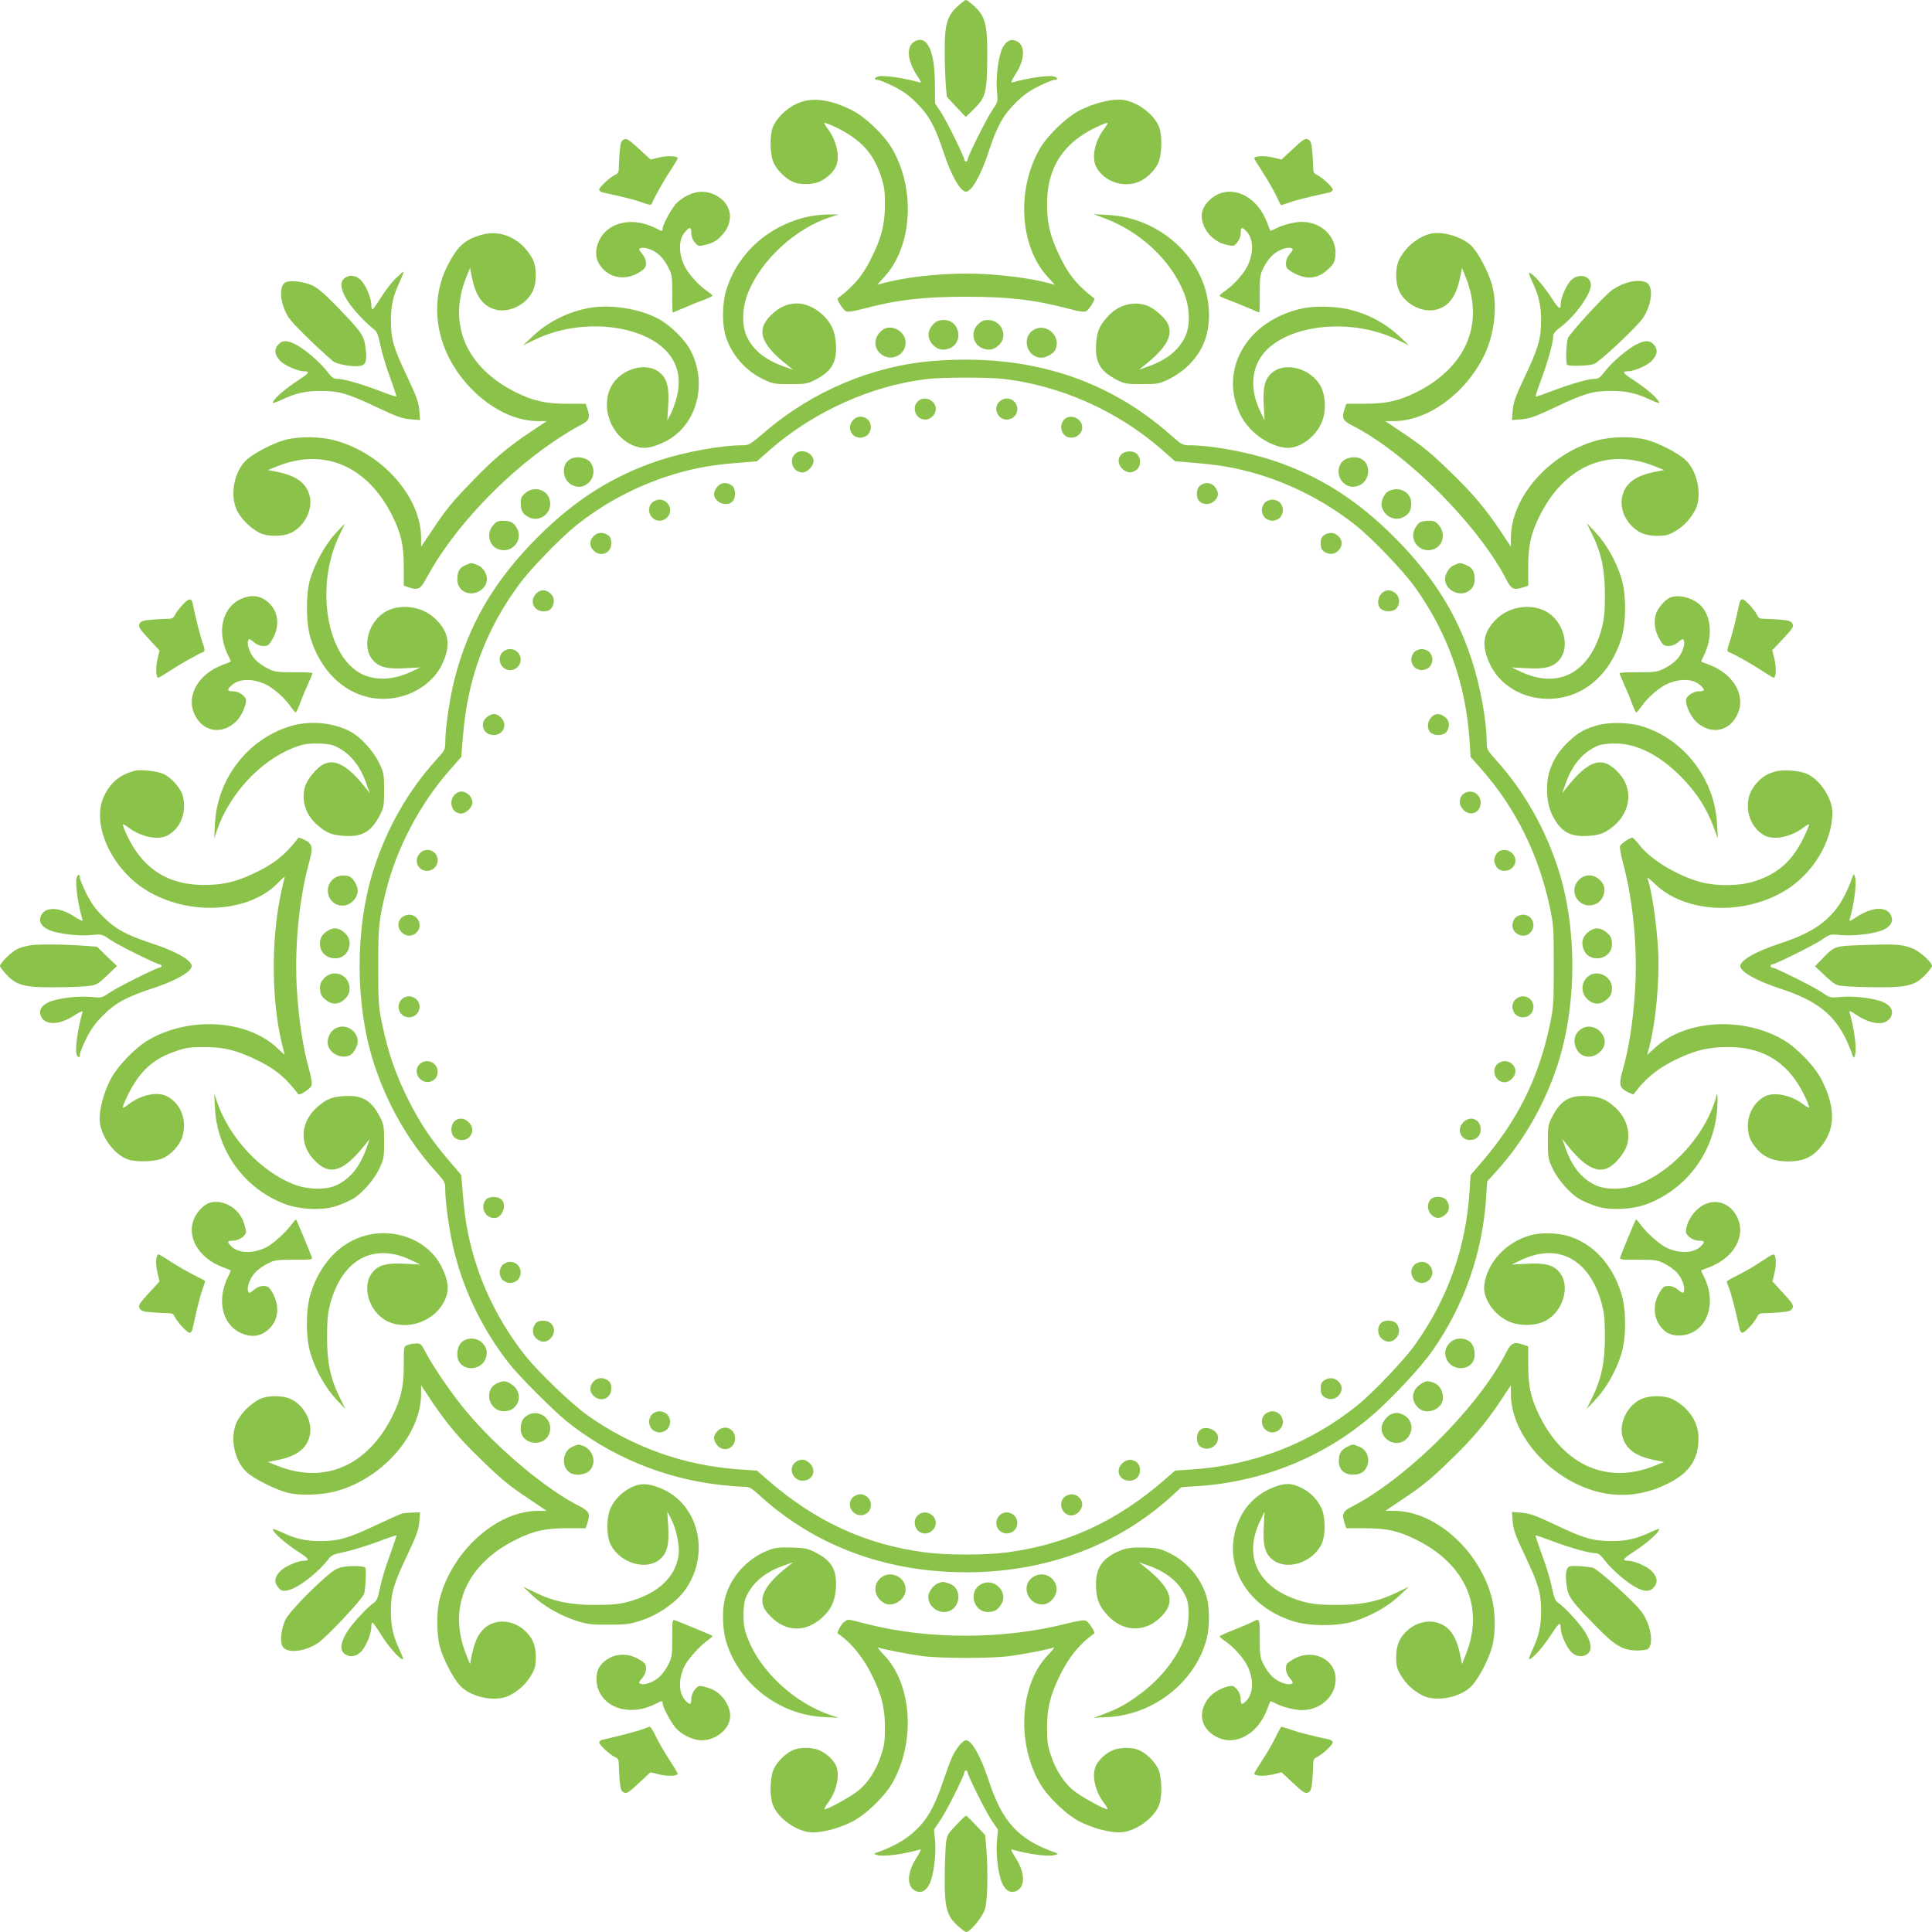 <?xml version="1.0" standalone="no"?>
<!DOCTYPE svg PUBLIC "-//W3C//DTD SVG 20010904//EN"
 "http://www.w3.org/TR/2001/REC-SVG-20010904/DTD/svg10.dtd">
<svg version="1.0" xmlns="http://www.w3.org/2000/svg"
 width="1280pt" height="1280pt" viewBox="0 0 1280 1280"
 preserveAspectRatio="xMidYMid meet">
<g transform="translate(0,1280) scale(0.1,-0.1)"
fill="#8bc34a" stroke="none">
<path d="M6345 12759 c-71 -65 -87 -122 -86 -299 0 -80 4 -180 7 -223 l7 -78
62 -67 63 -67 47 45 c88 86 95 111 96 380 0 189 -15 243 -86 309 -25 23 -49
41 -55 41 -6 0 -30 -18 -55 -41z"/>
<path d="M6064 12528 c-62 -30 -56 -128 14 -232 25 -37 28 -46 15 -42 -103 29
-230 48 -272 40 -31 -7 -33 -24 -3 -24 9 0 55 -19 102 -42 63 -32 103 -60 155
-113 80 -79 121 -156 175 -320 51 -157 113 -265 150 -265 37 0 99 108 150 265
54 164 95 241 175 320 52 53 92 81 155 113 47 23 93 42 102 42 30 0 28 17 -3
24 -42 8 -169 -11 -272 -40 -13 -4 -7 10 22 56 63 97 65 191 5 218 -38 18 -72
-1 -95 -52 -26 -59 -42 -193 -34 -281 7 -69 6 -71 -31 -125 -38 -56 -164 -308
-164 -329 0 -6 -4 -11 -10 -11 -5 0 -10 5 -10 10 0 20 -117 255 -155 315 l-40
60 -1 130 c-1 216 -50 322 -130 283z"/>
<path d="M5275 12111 c-69 -32 -136 -100 -156 -157 -20 -57 -18 -170 4 -226
20 -51 80 -112 133 -134 44 -19 126 -18 172 2 43 18 88 58 108 96 32 62 9 175
-53 256 -14 18 -23 35 -21 37 6 6 101 -37 154 -71 114 -71 176 -150 220 -280
22 -66 27 -97 27 -184 0 -128 -19 -211 -78 -335 -61 -131 -119 -203 -235 -292
-8 -7 34 -74 53 -84 13 -8 44 -4 115 15 227 60 399 80 682 80 283 0 455 -20
682 -80 71 -19 102 -23 115 -15 19 10 61 77 53 84 -116 89 -174 161 -235 292
-59 124 -78 207 -78 335 0 207 81 360 247 464 53 34 148 77 154 71 2 -2 -8
-19 -22 -37 -63 -83 -86 -191 -53 -254 50 -96 179 -141 281 -99 55 23 113 81
133 133 21 56 23 171 4 226 -33 94 -165 186 -266 186 -73 0 -170 -26 -255 -68
-89 -43 -215 -163 -269 -254 -158 -270 -136 -648 48 -850 l50 -55 -52 14 c-97
25 -221 43 -379 55 -223 16 -505 -6 -695 -55 l-52 -14 50 55 c184 202 206 580
48 850 -54 91 -180 211 -269 254 -147 73 -268 86 -365 39z"/>
<path d="M4134 11876 c-18 -8 -23 -21 -28 -75 -3 -36 -6 -84 -6 -107 0 -34 -4
-43 -24 -52 -35 -16 -106 -82 -106 -98 0 -7 10 -16 23 -19 155 -34 221 -51
267 -68 43 -16 55 -17 59 -6 10 30 76 149 122 218 27 41 49 78 49 82 0 16 -66
19 -122 6 l-58 -14 -77 71 c-67 62 -81 70 -99 62z"/>
<path d="M8567 11814 l-77 -71 -58 14 c-55 13 -122 10 -122 -6 0 -4 24 -44 53
-88 29 -44 68 -112 87 -149 18 -38 34 -71 36 -72 1 -2 27 5 56 16 44 16 110
33 266 67 12 3 22 12 22 19 0 16 -71 82 -106 98 -20 9 -24 18 -24 52 0 23 -3
70 -6 106 -5 54 -10 67 -28 76 -19 9 -31 2 -99 -62z"/>
<path d="M4552 11504 c-28 -14 -65 -42 -80 -62 -34 -43 -82 -135 -82 -157 0
-19 -4 -19 -43 2 -154 79 -320 44 -378 -82 -34 -74 -24 -139 32 -193 61 -60
158 -66 238 -14 34 22 41 32 41 58 0 20 -10 44 -26 63 -23 27 -24 32 -9 37 27
11 93 -15 128 -50 19 -18 44 -55 57 -82 22 -44 24 -62 24 -171 -1 -68 1 -123
3 -123 3 0 39 15 81 33 43 19 101 42 130 52 28 11 52 22 52 26 0 3 -18 19 -41
35 -55 38 -122 114 -146 166 -40 86 -37 177 8 224 30 33 39 30 39 -10 0 -22 9
-45 23 -62 23 -27 24 -27 78 -14 40 10 65 23 95 54 94 93 76 219 -39 275 -59
29 -121 27 -185 -5z"/>
<path d="M8062 11509 c-49 -25 -89 -72 -98 -115 -17 -87 58 -191 155 -214 54
-13 55 -13 78 14 14 17 23 40 23 62 0 40 9 43 39 10 45 -47 48 -138 8 -224
-24 -52 -91 -128 -146 -166 -23 -16 -41 -32 -41 -35 0 -4 24 -15 53 -26 28
-10 86 -33 129 -52 42 -18 78 -33 81 -33 2 0 4 55 3 123 0 109 2 127 24 171
13 27 38 64 57 82 35 35 101 61 128 50 15 -5 14 -10 -9 -37 -17 -20 -26 -43
-26 -64 0 -30 6 -37 43 -59 90 -51 163 -46 233 17 39 36 47 49 51 90 14 122
-88 227 -221 227 -49 0 -128 -20 -174 -44 -19 -10 -35 -16 -36 -14 -1 2 -10
24 -20 51 -61 165 -211 249 -334 186z"/>
<path d="M5355 11365 c-263 -58 -470 -244 -544 -489 -26 -84 -28 -218 -5 -297
37 -125 131 -235 251 -292 64 -30 75 -32 178 -32 101 0 114 2 165 28 112 58
146 117 138 241 -6 85 -33 142 -94 196 -103 90 -222 93 -320 7 -120 -106 -94
-199 96 -349 l35 -28 -70 25 c-117 43 -194 105 -236 193 -36 73 -33 193 7 292
87 218 313 426 544 501 l55 18 -70 0 c-38 0 -97 -7 -130 -14z"/>
<path d="M7310 11357 c243 -89 447 -280 534 -497 40 -99 43 -219 7 -292 -42
-88 -119 -150 -236 -193 l-70 -25 35 28 c149 117 196 203 155 281 -21 42 -98
106 -143 119 -91 28 -187 -1 -254 -76 -54 -60 -71 -99 -76 -180 -8 -122 27
-182 138 -239 51 -26 64 -28 165 -28 103 0 114 2 178 32 37 18 92 55 122 84
99 93 145 203 145 344 0 343 -303 642 -670 661 l-95 5 65 -24z"/>
<path d="M3193 11245 c-115 -32 -163 -76 -231 -211 -91 -181 -87 -404 9 -597
125 -250 372 -427 594 -427 l57 0 -112 -75 c-142 -95 -239 -176 -370 -312
-139 -142 -183 -195 -274 -332 l-76 -113 0 57 c0 270 -254 560 -567 646 -99
28 -240 29 -333 5 -83 -23 -207 -87 -258 -134 -83 -78 -111 -237 -60 -338 30
-56 87 -113 147 -144 52 -26 150 -27 207 -1 91 41 149 157 125 248 -22 83 -88
131 -211 156 l-65 13 65 26 c309 123 594 0 758 -327 59 -118 77 -197 77 -337
l0 -128 29 -10 c68 -23 81 -16 126 68 167 310 497 664 830 891 63 43 143 93
178 110 67 34 75 51 52 117 l-10 29 -128 0 c-140 1 -220 19 -337 77 -326 164
-450 449 -327 758 l26 65 13 -65 c25 -123 73 -189 156 -211 91 -24 207 34 248
125 26 57 25 155 -1 207 -69 133 -206 201 -337 164z"/>
<path d="M9475 11251 c-83 -22 -162 -87 -205 -170 -26 -52 -27 -150 -1 -207
41 -91 157 -149 248 -125 83 22 131 88 156 211 l13 65 26 -65 c123 -309 -1
-594 -327 -758 -117 -58 -197 -76 -337 -77 l-128 0 -10 -29 c-23 -66 -15 -83
52 -117 167 -84 378 -247 574 -443 197 -198 358 -407 445 -578 32 -63 50 -70
115 -48 l29 10 0 128 c0 140 18 219 77 337 164 327 449 450 758 327 l65 -26
-65 -13 c-123 -25 -189 -73 -211 -156 -16 -61 2 -133 48 -187 49 -57 101 -80
183 -80 54 0 74 5 116 29 58 33 104 82 136 144 47 91 15 255 -64 329 -51 47
-175 111 -258 134 -93 24 -234 23 -333 -5 -313 -86 -567 -376 -567 -646 l0
-57 -75 113 c-93 138 -181 243 -317 374 -137 134 -192 179 -327 269 l-113 76
57 0 c221 0 469 178 594 427 72 144 94 331 57 473 -23 83 -87 207 -134 258
-58 61 -198 104 -277 83z"/>
<path d="M2622 10956 c-26 -25 -69 -81 -97 -125 -27 -44 -53 -80 -57 -81 -5 0
-8 13 -8 30 0 46 -37 133 -70 165 -35 34 -80 37 -111 9 -30 -27 -20 -81 26
-151 37 -56 118 -143 168 -181 24 -17 31 -35 47 -109 10 -48 38 -144 64 -212
25 -69 44 -126 42 -128 -2 -2 -51 14 -110 37 -127 48 -239 80 -281 80 -25 0
-38 9 -70 52 -47 61 -152 150 -210 178 -57 28 -89 26 -115 -7 -26 -33 -20 -66
18 -105 27 -29 116 -68 156 -68 43 0 35 -12 -42 -62 -78 -51 -146 -109 -163
-140 -7 -13 5 -10 56 13 94 44 158 59 260 59 121 0 177 -16 367 -106 135 -64
172 -77 226 -82 l65 -5 -5 65 c-5 54 -18 91 -82 226 -90 190 -106 246 -106
367 0 102 15 166 59 260 16 36 28 65 25 65 -3 0 -26 -20 -52 -44z"/>
<path d="M10151 10935 c44 -93 59 -158 59 -259 0 -119 -18 -183 -107 -370 -63
-133 -76 -170 -81 -224 l-5 -65 65 5 c54 5 91 18 226 82 190 90 246 106 367
106 102 0 166 -15 260 -59 51 -23 63 -26 56 -13 -17 31 -85 89 -163 140 -77
50 -85 62 -42 62 40 0 129 39 156 68 38 39 44 72 18 105 -26 33 -58 35 -115 7
-58 -28 -163 -117 -210 -178 -32 -43 -45 -52 -70 -52 -42 0 -154 -32 -281 -80
-59 -23 -108 -39 -110 -37 -2 2 14 51 36 110 44 117 80 247 80 287 0 19 13 36
52 65 96 74 198 216 198 277 0 61 -79 81 -130 33 -31 -30 -70 -118 -70 -159 0
-43 -12 -35 -62 42 -51 78 -109 146 -140 163 -13 7 -10 -5 13 -56z"/>
<path d="M1893 10930 c-49 -21 -38 -148 21 -236 27 -40 170 -181 292 -287 25
-21 133 -40 181 -31 39 7 47 39 33 132 -10 72 -29 98 -205 279 -69 70 -115
109 -148 123 -55 24 -141 35 -174 20z"/>
<path d="M10765 10922 c-28 -9 -68 -31 -89 -47 -54 -41 -276 -284 -288 -315
-12 -31 -16 -166 -5 -177 11 -11 146 -7 177 5 39 15 286 247 325 305 62 92 72
217 19 237 -37 14 -82 12 -139 -8z"/>
<path d="M3880 10755 c-134 -29 -256 -93 -353 -185 l-62 -58 80 38 c341 165
810 87 923 -153 32 -67 37 -134 18 -219 -10 -40 -28 -93 -41 -118 l-24 -45 6
97 c7 120 -6 176 -53 217 -89 79 -264 29 -326 -92 -70 -137 0 -325 144 -387
64 -27 115 -23 206 20 216 101 297 386 174 614 -36 68 -135 164 -208 203 -138
73 -337 101 -484 68z"/>
<path d="M8641 10759 c-373 -73 -571 -404 -423 -707 54 -110 177 -202 293
-218 99 -14 222 80 255 194 20 68 14 153 -14 209 -62 121 -237 171 -326 92
-47 -40 -60 -97 -53 -217 l5 -97 -29 61 c-55 114 -61 228 -16 323 112 238 583
315 922 151 l80 -38 -62 58 c-100 94 -220 156 -355 184 -82 17 -205 19 -277 5z"/>
<path d="M6200 10667 c-54 -42 -63 -100 -25 -145 30 -36 66 -47 110 -32 103
34 76 191 -32 190 -21 0 -45 -6 -53 -13z"/>
<path d="M6479 10651 c-52 -53 -33 -138 37 -161 39 -13 70 -6 101 23 65 59 19
166 -70 167 -29 0 -45 -7 -68 -29z"/>
<path d="M5844 10612 c-54 -43 -59 -110 -13 -153 64 -60 169 -16 169 71 0 77
-99 129 -156 82z"/>
<path d="M6851 10616 c-87 -48 -50 -186 50 -186 28 0 77 27 89 49 46 87 -53
185 -139 137z"/>
<path d="M6188 10409 c-404 -31 -806 -200 -1123 -473 -92 -79 -104 -86 -143
-86 -146 0 -384 -44 -557 -101 -304 -101 -555 -260 -802 -507 -290 -290 -461
-583 -553 -947 -30 -118 -60 -323 -60 -410 0 -51 -2 -56 -61 -120 -184 -203
-324 -449 -412 -720 -126 -392 -126 -898 0 -1290 87 -268 227 -514 407 -713
64 -71 66 -74 66 -126 0 -88 30 -293 60 -411 67 -267 191 -519 364 -740 64
-82 285 -303 376 -378 292 -236 652 -385 1032 -426 54 -6 117 -11 142 -11 42
0 51 -5 118 -66 325 -293 733 -463 1196 -495 582 -41 1122 134 1518 493 l71
65 108 7 c444 29 866 205 1188 497 126 114 292 294 363 394 212 300 336 652
360 1020 l7 108 60 66 c173 190 309 423 397 678 138 400 143 924 13 1328 -88
271 -228 517 -412 720 -55 61 -61 71 -61 111 0 145 -42 380 -101 557 -99 303
-256 551 -507 804 -250 251 -501 410 -807 512 -174 58 -413 101 -558 101 -40
0 -51 6 -113 61 -429 382 -949 546 -1576 498z m457 -119 c381 -44 758 -212
1050 -467 l90 -79 145 -12 c179 -15 309 -41 465 -93 215 -73 420 -185 595
-326 109 -88 315 -304 388 -408 215 -303 333 -638 358 -1010 l7 -110 75 -85
c224 -255 375 -561 449 -905 26 -123 27 -144 27 -395 0 -251 -1 -272 -27 -395
-76 -358 -220 -642 -468 -925 l-56 -65 -7 -110 c-24 -370 -143 -706 -358
-1010 -73 -104 -279 -320 -388 -408 -312 -251 -689 -397 -1100 -423 l-105 -7
-65 -57 c-317 -277 -653 -433 -1048 -485 -145 -19 -399 -19 -544 0 -395 52
-730 207 -1048 485 l-65 57 -105 7 c-374 24 -720 147 -1023 363 -98 70 -316
279 -400 383 -140 173 -256 385 -326 595 -52 159 -78 288 -93 465 l-12 145
-75 88 c-122 142 -196 252 -274 407 -84 167 -134 311 -173 495 -26 122 -28
146 -28 385 -1 268 4 317 51 505 70 284 223 575 420 800 l79 90 12 145 c31
380 152 702 375 1003 73 99 264 296 367 380 177 143 377 252 595 326 156 52
286 78 465 93 l145 12 90 79 c288 251 670 423 1038 466 105 12 398 12 502 1z"/>
<path d="M6080 10140 c-43 -43 -11 -120 50 -120 36 0 70 34 70 71 0 59 -78 91
-120 49z"/>
<path d="M6622 10140 c-28 -26 -28 -69 -2 -98 43 -46 120 -15 120 48 0 62 -73
92 -118 50z"/>
<path d="M5652 10017 c-44 -46 -14 -117 48 -117 17 0 39 9 50 20 11 11 20 33
20 50 0 63 -75 93 -118 47z"/>
<path d="M7050 10020 c-11 -11 -20 -33 -20 -50 0 -17 9 -39 20 -50 43 -43 120
-11 120 48 0 60 -78 94 -120 52z"/>
<path d="M5265 9790 c-41 -45 -9 -120 52 -120 31 0 73 42 73 75 0 57 -86 89
-125 45z"/>
<path d="M7430 9790 c-27 -27 -25 -66 5 -95 29 -30 64 -32 96 -7 28 23 30 73
4 102 -24 26 -79 26 -105 0z"/>
<path d="M4751 9574 c-27 -35 -27 -65 2 -92 29 -27 78 -29 100 -4 25 28 22 87
-5 106 -34 24 -73 20 -97 -10z"/>
<path d="M7952 9584 c-28 -20 -31 -83 -4 -107 27 -24 74 -21 100 6 28 29 28
57 1 91 -24 30 -63 34 -97 10z"/>
<path d="M4320 9470 c-43 -43 -11 -120 50 -120 38 0 70 32 70 70 0 38 -32 70
-70 70 -17 0 -39 -9 -50 -20z"/>
<path d="M8380 9470 c-11 -11 -20 -33 -20 -50 0 -17 9 -39 20 -50 11 -11 33
-20 50 -20 17 0 39 9 50 20 11 11 20 33 20 50 0 17 -9 39 -20 50 -11 11 -33
20 -50 20 -17 0 -39 -9 -50 -20z"/>
<path d="M3932 9247 c-28 -30 -28 -68 1 -95 48 -46 117 -17 117 48 0 29 -6 43
-22 54 -32 23 -71 20 -96 -7z"/>
<path d="M8772 9254 c-16 -11 -22 -25 -22 -54 0 -29 6 -43 22 -54 32 -23 71
-20 96 7 28 30 28 68 -1 95 -27 26 -64 28 -95 6z"/>
<path d="M3552 8867 c-46 -48 -17 -117 48 -117 29 0 43 6 54 22 23 32 20 71
-7 96 -30 28 -68 28 -95 -1z"/>
<path d="M9152 8867 c-27 -29 -29 -78 -4 -100 28 -25 87 -22 106 5 23 32 20
71 -7 96 -30 28 -68 28 -95 -1z"/>
<path d="M3330 8480 c-43 -43 -11 -120 50 -120 38 0 70 32 70 70 0 38 -32 70
-70 70 -17 0 -39 -9 -50 -20z"/>
<path d="M9370 8480 c-11 -11 -20 -33 -20 -50 0 -17 9 -39 20 -50 11 -11 33
-20 50 -20 17 0 39 9 50 20 11 11 20 33 20 50 0 17 -9 39 -20 50 -11 11 -33
20 -50 20 -17 0 -39 -9 -50 -20z"/>
<path d="M3226 8049 c-52 -41 -24 -119 43 -119 68 0 97 72 48 118 -29 28 -57
28 -91 1z"/>
<path d="M9482 8047 c-27 -29 -29 -78 -4 -100 28 -25 87 -22 106 5 24 34 20
73 -10 97 -35 27 -65 27 -92 -2z"/>
<path d="M3040 7553 c-74 -27 -62 -143 15 -143 33 0 75 42 75 73 0 44 -51 84
-90 70z"/>
<path d="M9713 7550 c-47 -19 -56 -78 -18 -115 47 -48 115 -19 115 48 0 51
-50 86 -97 67z"/>
<path d="M2782 7147 c-44 -46 -14 -117 48 -117 38 0 70 32 70 70 0 63 -75 93
-118 47z"/>
<path d="M9920 7150 c-11 -11 -20 -33 -20 -50 0 -17 9 -39 20 -50 43 -43 120
-11 120 48 0 60 -78 94 -120 52z"/>
<path d="M2660 6720 c-63 -63 32 -161 98 -100 46 43 15 120 -48 120 -17 0 -39
-9 -50 -20z"/>
<path d="M10040 6720 c-11 -11 -20 -33 -20 -50 0 -61 78 -93 120 -48 42 45 12
118 -50 118 -17 0 -39 -9 -50 -20z"/>
<path d="M2660 6178 c-42 -45 -12 -118 50 -118 63 0 94 77 48 120 -29 26 -72
26 -98 -2z"/>
<path d="M10042 6180 c-46 -43 -15 -120 48 -120 62 0 92 73 50 118 -26 28 -69
28 -98 2z"/>
<path d="M2780 5750 c-27 -27 -26 -71 3 -98 46 -44 117 -14 117 48 0 38 -32
70 -70 70 -17 0 -39 -9 -50 -20z"/>
<path d="M9920 5750 c-43 -43 -11 -120 48 -120 36 0 72 37 72 73 0 36 -33 67
-70 67 -17 0 -39 -9 -50 -20z"/>
<path d="M3010 5370 c-26 -26 -26 -81 0 -105 29 -26 79 -24 102 4 25 32 23 67
-7 96 -29 30 -68 32 -95 5z"/>
<path d="M9695 5365 c-46 -45 -19 -118 43 -118 43 0 72 28 72 70 0 67 -68 96
-115 48z"/>
<path d="M3216 4848 c-35 -49 0 -118 59 -118 53 0 86 88 47 123 -28 25 -87 22
-106 -5z"/>
<path d="M9477 4852 c-24 -27 -21 -74 6 -100 29 -28 57 -28 91 -1 30 24 34 63
10 97 -20 28 -83 31 -107 4z"/>
<path d="M3330 4420 c-11 -11 -20 -33 -20 -50 0 -17 9 -39 20 -50 11 -11 33
-20 50 -20 17 0 39 9 50 20 11 11 20 33 20 50 0 17 -9 39 -20 50 -11 11 -33
20 -50 20 -17 0 -39 -9 -50 -20z"/>
<path d="M9370 4420 c-43 -43 -11 -120 50 -120 38 0 70 32 70 70 0 38 -32 70
-70 70 -17 0 -39 -9 -50 -20z"/>
<path d="M3546 4028 c-23 -32 -20 -71 7 -96 30 -28 68 -28 95 1 46 48 17 117
-48 117 -29 0 -43 -6 -54 -22z"/>
<path d="M9147 4032 c-24 -27 -21 -74 6 -100 30 -28 68 -28 95 1 26 27 28 64
6 95 -20 28 -83 31 -107 4z"/>
<path d="M3932 3647 c-28 -30 -28 -68 1 -95 48 -46 117 -17 117 48 0 29 -6 43
-22 54 -32 23 -71 20 -96 -7z"/>
<path d="M8772 3654 c-16 -11 -22 -25 -22 -54 0 -29 6 -43 22 -54 32 -23 71
-20 96 7 28 30 28 68 -1 95 -27 26 -64 28 -95 6z"/>
<path d="M4320 3430 c-11 -11 -20 -33 -20 -50 0 -17 9 -39 20 -50 11 -11 33
-20 50 -20 17 0 39 9 50 20 11 11 20 33 20 50 0 17 -9 39 -20 50 -11 11 -33
20 -50 20 -17 0 -39 -9 -50 -20z"/>
<path d="M8380 3430 c-43 -43 -11 -120 50 -120 38 0 70 32 70 70 0 38 -32 70
-70 70 -17 0 -39 -9 -50 -20z"/>
<path d="M4752 3317 c-28 -29 -28 -57 -1 -91 41 -52 119 -24 119 43 0 68 -72
97 -118 48z"/>
<path d="M7947 3322 c-25 -28 -22 -87 5 -106 49 -35 118 0 118 59 0 53 -88 86
-123 47z"/>
<path d="M5269 3112 c-49 -40 -17 -122 48 -122 67 0 96 68 48 115 -29 30 -64
32 -96 7z"/>
<path d="M7435 3105 c-48 -47 -19 -115 48 -115 42 0 70 29 70 72 0 62 -73 89
-118 43z"/>
<path d="M5650 2880 c-27 -27 -26 -71 3 -98 46 -44 117 -14 117 48 0 38 -32
70 -70 70 -17 0 -39 -9 -50 -20z"/>
<path d="M7050 2880 c-43 -43 -11 -120 48 -120 36 0 72 37 72 73 0 36 -33 67
-70 67 -17 0 -39 -9 -50 -20z"/>
<path d="M6080 2760 c-43 -43 -11 -120 48 -120 37 0 72 33 72 69 0 61 -77 94
-120 51z"/>
<path d="M6620 2758 c-26 -29 -26 -72 2 -98 45 -42 118 -12 118 50 0 63 -77
94 -120 48z"/>
<path d="M3773 9755 c-59 -41 -46 -142 22 -171 43 -17 76 -11 110 23 36 37 35
104 -1 138 -32 29 -97 34 -131 10z"/>
<path d="M8896 9745 c-36 -34 -37 -101 -1 -138 34 -34 67 -40 110 -23 68 29
81 130 22 171 -34 24 -99 19 -131 -10z"/>
<path d="M3481 9534 c-25 -21 -31 -33 -31 -66 0 -50 13 -74 52 -94 79 -41 166
35 138 121 -21 65 -104 85 -159 39z"/>
<path d="M9198 9545 c-29 -16 -53 -73 -43 -104 20 -65 87 -96 143 -67 38 20
52 44 52 91 0 75 -82 118 -152 80z"/>
<path d="M3266 9319 c-46 -55 -26 -138 39 -159 86 -28 162 59 121 138 -20 39
-44 52 -94 52 -33 0 -45 -6 -66 -31z"/>
<path d="M9407 9339 c-9 -5 -24 -24 -33 -41 -41 -79 35 -166 121 -138 65 21
85 104 39 159 -21 26 -33 31 -67 31 -23 0 -50 -5 -60 -11z"/>
<path d="M2221 9264 c-67 -73 -137 -201 -167 -304 -29 -100 -27 -291 4 -390
65 -208 210 -353 390 -391 196 -40 403 55 482 222 59 126 45 215 -50 303 -83
77 -218 98 -317 48 -121 -62 -171 -237 -92 -326 40 -47 97 -60 217 -53 l97 5
-60 -28 c-118 -55 -229 -61 -323 -18 -238 112 -317 583 -154 921 21 42 37 77
36 77 -1 0 -29 -30 -63 -66z"/>
<path d="M10551 9255 c60 -124 82 -233 82 -400 0 -111 -5 -156 -21 -218 -80
-295 -286 -405 -537 -287 l-60 28 97 -5 c120 -7 177 6 217 53 79 89 29 264
-92 326 -99 50 -234 29 -317 -48 -95 -89 -109 -177 -49 -304 66 -140 215 -229
384 -230 224 -1 410 152 487 400 33 108 33 293 0 400 -36 114 -97 222 -167
298 l-63 67 39 -80z"/>
<path d="M3083 9055 c-39 -16 -53 -42 -53 -93 0 -28 7 -47 25 -66 49 -53 151
-24 169 49 10 40 -18 94 -58 110 -42 18 -43 18 -83 0z"/>
<path d="M9632 9055 c-38 -17 -66 -71 -56 -110 18 -73 120 -102 169 -49 18 19
25 38 25 66 0 52 -15 77 -55 94 -41 17 -42 17 -83 -1z"/>
<path d="M1595 8831 c-126 -58 -161 -223 -81 -379 10 -19 16 -35 14 -36 -2 -1
-24 -10 -51 -20 -164 -61 -247 -207 -187 -331 54 -113 175 -135 270 -49 36 33
70 103 70 145 0 26 -48 59 -86 59 -40 0 -42 9 -10 39 47 45 138 48 224 8 52
-24 128 -91 166 -146 16 -23 32 -41 35 -41 4 0 15 24 26 53 10 28 33 85 52
126 18 40 33 77 33 81 0 4 -55 7 -122 6 -110 0 -128 2 -172 24 -27 13 -64 38
-82 57 -35 35 -61 101 -50 128 5 15 10 14 37 -9 20 -17 43 -26 64 -26 30 0 37
6 59 43 49 85 43 176 -17 237 -53 54 -119 65 -192 31z"/>
<path d="M11065 8841 c-36 -15 -85 -74 -96 -115 -14 -52 -4 -110 27 -163 21
-37 29 -43 59 -43 21 0 44 9 64 26 27 23 32 24 37 9 11 -27 -15 -93 -50 -128
-18 -19 -55 -44 -82 -57 -44 -22 -62 -24 -171 -24 -68 1 -123 -2 -123 -6 0 -4
15 -41 33 -81 19 -41 42 -98 52 -126 11 -29 22 -53 26 -53 3 0 19 18 35 41 38
55 114 122 166 146 86 40 177 37 224 -8 32 -30 30 -39 -10 -39 -38 0 -86 -33
-86 -59 0 -42 34 -112 70 -145 95 -86 216 -64 270 49 60 124 -23 270 -187 331
-27 10 -49 19 -51 20 -2 1 4 17 14 36 61 118 55 258 -14 332 -51 54 -147 81
-207 57z"/>
<path d="M1206 8789 c-20 -22 -42 -51 -48 -65 -9 -20 -18 -24 -52 -24 -23 0
-71 -3 -107 -6 -54 -5 -67 -10 -75 -28 -8 -18 0 -32 62 -99 l71 -77 -14 -58
c-13 -56 -10 -122 6 -122 4 0 41 22 82 49 68 45 188 112 218 122 10 4 8 19 -9
68 -17 52 -39 136 -65 259 -8 32 -28 27 -69 -19z"/>
<path d="M11525 8808 c-26 -123 -48 -207 -65 -259 -17 -49 -19 -64 -9 -68 30
-10 150 -77 218 -122 41 -27 78 -49 82 -49 16 0 19 66 5 124 l-14 58 72 77
c62 66 71 79 62 97 -8 18 -22 23 -75 28 -36 3 -84 6 -107 6 -34 0 -43 4 -52
24 -16 35 -82 106 -98 106 -7 0 -16 -10 -19 -22z"/>
<path d="M1914 7986 c-279 -90 -476 -350 -490 -646 l-5 -95 19 55 c80 236 285
458 502 544 60 24 91 30 155 30 48 1 94 -5 115 -13 98 -40 170 -122 215 -246
l25 -70 -28 35 c-117 149 -203 196 -281 155 -42 -21 -106 -98 -119 -143 -28
-91 1 -187 76 -254 60 -54 99 -71 180 -76 122 -8 182 27 239 138 26 51 28 64
28 165 0 103 -2 114 -32 178 -36 76 -116 166 -181 204 -114 67 -283 83 -418
39z"/>
<path d="M10570 7991 c-79 -25 -117 -47 -173 -100 -64 -60 -99 -111 -127 -188
-32 -89 -26 -224 14 -303 56 -111 116 -146 240 -138 56 4 85 11 119 31 153 90
191 262 85 382 -107 121 -200 96 -350 -95 l-28 -35 25 70 c45 124 117 206 215
246 21 8 67 14 115 13 141 -1 290 -77 431 -219 105 -106 171 -209 221 -345
l24 -65 -5 95 c-15 299 -219 564 -500 649 -87 27 -227 28 -306 2z"/>
<path d="M895 7694 c-100 -26 -163 -77 -206 -169 -86 -181 46 -477 277 -621
284 -177 691 -153 883 54 25 26 41 38 37 27 -4 -11 -16 -60 -26 -110 -65 -310
-61 -713 9 -994 l17 -70 -54 50 c-202 184 -580 206 -850 48 -91 -54 -211 -180
-254 -269 -42 -85 -68 -182 -68 -255 0 -101 92 -233 186 -266 56 -19 170 -17
227 5 56 21 118 88 135 144 33 110 -9 220 -102 269 -63 33 -171 10 -254 -53
-18 -14 -35 -24 -37 -22 -6 6 37 101 71 154 71 114 150 176 280 220 66 23 96
27 184 27 128 0 211 -19 335 -78 131 -61 203 -119 292 -235 8 -9 76 35 85 55
7 16 3 47 -16 116 -39 141 -65 314 -78 506 -19 279 11 605 78 852 30 109 25
131 -31 158 -19 9 -36 15 -38 12 -85 -111 -162 -173 -292 -234 -124 -59 -207
-78 -335 -78 -208 0 -360 82 -464 247 -34 53 -77 148 -71 154 2 2 19 -7 37
-21 81 -62 194 -85 256 -53 90 47 132 158 102 267 -14 50 -81 123 -131 143
-43 18 -149 29 -184 20z"/>
<path d="M11767 7690 c-56 -15 -90 -35 -127 -76 -43 -50 -60 -93 -60 -154 0
-83 44 -160 112 -196 62 -32 175 -9 256 53 18 14 35 23 38 20 2 -2 -16 -45
-41 -96 -74 -147 -164 -227 -312 -277 -98 -34 -248 -37 -358 -10 -155 40 -336
148 -412 246 -21 27 -42 49 -48 50 -17 0 -75 -39 -82 -56 -3 -8 6 -59 20 -112
68 -253 98 -575 79 -855 -13 -196 -40 -369 -78 -505 -31 -107 -27 -127 29
-157 20 -10 38 -17 40 -15 79 108 167 178 299 239 118 55 203 74 328 74 207 0
360 -81 464 -247 34 -53 77 -148 71 -154 -2 -2 -19 7 -37 21 -81 62 -194 85
-256 53 -68 -36 -112 -113 -112 -196 0 -63 18 -106 65 -158 47 -52 109 -76
199 -77 92 0 153 23 205 80 110 120 118 263 23 455 -43 89 -163 215 -254 269
-270 158 -648 136 -850 -48 l-55 -50 14 52 c43 167 68 434 59 632 -9 179 -43
413 -72 488 -3 8 20 -10 50 -39 201 -195 592 -213 870 -40 180 112 305 322
306 511 0 97 -83 222 -173 260 -48 20 -150 27 -200 15z"/>
<path d="M507 6982 c-9 -43 10 -174 39 -275 4 -13 -10 -7 -56 22 -97 63 -191
65 -218 5 -18 -38 1 -72 52 -95 59 -26 193 -42 281 -34 69 7 71 6 125 -31 55
-37 310 -164 330 -164 5 0 10 -4 10 -10 0 -5 -5 -10 -10 -10 -20 0 -275 -127
-330 -164 -54 -37 -56 -38 -125 -31 -88 8 -222 -8 -281 -34 -51 -23 -70 -57
-52 -95 27 -60 121 -58 218 5 46 29 60 35 56 22 -29 -103 -48 -230 -40 -272 7
-31 24 -33 24 -3 0 9 19 55 42 102 32 63 60 103 113 155 79 80 156 121 320
175 160 52 265 112 265 150 0 38 -105 98 -265 150 -164 54 -241 95 -320 175
-53 52 -81 92 -113 155 -23 47 -42 93 -42 102 0 29 -17 29 -23 0z"/>
<path d="M12275 6995 c-86 -247 -202 -354 -480 -445 -160 -52 -265 -112 -265
-150 0 -38 105 -98 265 -150 278 -91 394 -198 480 -445 7 -18 8 -17 16 9 11
41 -6 170 -37 279 -4 13 5 10 42 -15 106 -71 203 -76 233 -12 17 38 -2 72 -53
95 -59 26 -193 42 -281 34 -69 -7 -71 -6 -125 31 -55 37 -310 164 -330 164 -5
0 -10 5 -10 10 0 6 5 10 10 10 20 0 275 127 330 164 54 37 56 38 125 31 88 -8
222 8 281 34 51 23 70 57 53 95 -30 64 -127 59 -233 -12 -37 -25 -46 -28 -42
-15 29 96 48 241 37 279 -8 26 -9 27 -16 9z"/>
<path d="M2225 6988 c-91 -50 -58 -188 45 -188 51 0 100 49 100 100 0 29 -27
77 -49 90 -25 13 -71 12 -96 -2z"/>
<path d="M10459 6969 c-78 -84 17 -208 120 -155 49 26 67 101 33 142 -43 54
-110 59 -153 13z"/>
<path d="M2170 6633 c-39 -27 -49 -45 -50 -86 -1 -108 156 -135 190 -32 15 44
4 80 -32 110 -34 29 -73 32 -108 8z"/>
<path d="M10522 6625 c-36 -30 -47 -66 -32 -110 34 -103 191 -76 190 32 -1 41
-11 59 -50 86 -35 24 -74 21 -108 -8z"/>
<path d="M207 6538 c-31 -4 -74 -16 -95 -27 -39 -20 -112 -92 -112 -111 0 -6
18 -30 41 -55 66 -72 121 -87 309 -86 85 0 186 4 223 7 66 7 69 8 135 70 l67
64 -67 64 -66 64 -84 6 c-136 10 -291 11 -351 4z"/>
<path d="M12349 6539 c-198 -7 -193 -5 -279 -94 l-45 -47 67 -63 c66 -61 69
-63 135 -69 37 -3 138 -7 223 -7 188 -1 243 14 309 86 23 25 41 49 41 55 0 25
-84 100 -133 118 -69 26 -111 28 -318 21z"/>
<path d="M2149 6321 c-22 -23 -29 -39 -29 -68 1 -41 11 -59 50 -86 35 -24 74
-21 108 8 36 30 47 66 32 110 -23 69 -109 88 -161 36z"/>
<path d="M10523 6332 c-51 -40 -52 -114 -1 -157 34 -29 73 -32 108 -8 39 27
49 45 50 86 0 78 -97 127 -157 79z"/>
<path d="M2221 5986 c-30 -17 -50 -53 -50 -91 -1 -68 87 -118 150 -85 22 12
49 61 49 89 0 75 -83 124 -149 87z"/>
<path d="M10481 5986 c-48 -27 -63 -84 -36 -136 33 -65 117 -68 167 -6 64 78
-41 192 -131 142z"/>
<path d="M1424 5460 c14 -284 194 -534 461 -636 101 -39 254 -45 345 -14 35
12 83 33 106 46 63 37 141 126 177 201 30 64 32 75 32 178 0 101 -2 114 -28
165 -57 111 -117 146 -239 138 -81 -5 -120 -22 -180 -76 -105 -95 -116 -235
-25 -338 106 -120 199 -94 349 96 l28 35 -25 -70 c-43 -117 -105 -194 -193
-236 -69 -34 -192 -32 -285 4 -220 86 -428 309 -509 547 l-19 55 5 -95z"/>
<path d="M11370 5534 c0 -8 -14 -49 -31 -90 -90 -216 -284 -412 -486 -491 -93
-36 -216 -38 -285 -4 -88 42 -150 119 -193 236 l-25 70 28 -35 c117 -149 203
-196 281 -155 45 23 107 100 121 150 24 87 -6 182 -79 248 -59 53 -98 70 -179
75 -122 8 -182 -27 -239 -138 -26 -51 -28 -64 -28 -165 0 -103 2 -114 32 -178
36 -75 114 -164 177 -201 23 -13 71 -34 106 -46 91 -31 244 -25 345 14 263
101 445 350 462 634 3 50 3 92 -1 92 -3 0 -6 -7 -6 -16z"/>
<path d="M1395 4833 c-37 -9 -83 -52 -105 -98 -60 -124 23 -270 187 -331 27
-10 49 -19 51 -20 2 -1 -4 -17 -14 -36 -80 -156 -45 -321 81 -379 73 -34 139
-23 192 31 60 61 66 152 17 238 -22 36 -29 42 -59 42 -21 0 -44 -9 -64 -26
-27 -23 -32 -24 -37 -9 -11 27 15 93 50 128 18 19 55 44 82 57 44 22 62 24
172 24 109 -1 123 1 118 15 -7 23 -99 245 -104 251 -2 3 -13 -9 -25 -25 -38
-56 -132 -140 -177 -161 -88 -41 -178 -38 -226 7 -32 30 -30 39 10 39 38 0 86
33 86 59 0 10 -7 38 -16 64 -31 91 -132 151 -219 130z"/>
<path d="M11306 4826 c-71 -26 -136 -116 -136 -187 0 -26 48 -59 86 -59 40 0
42 -9 10 -39 -48 -45 -138 -48 -226 -7 -45 21 -139 105 -177 161 -12 16 -23
28 -25 25 -5 -6 -97 -228 -104 -251 -5 -14 9 -16 118 -15 110 0 128 -2 172
-24 27 -13 64 -38 82 -57 35 -35 61 -101 50 -128 -5 -15 -10 -14 -37 9 -20 17
-43 26 -64 26 -30 0 -38 -6 -62 -47 -53 -90 -34 -198 44 -257 36 -27 104 -32
156 -12 134 51 176 224 93 384 -10 19 -16 35 -14 36 2 1 24 10 51 20 164 61
247 207 187 331 -41 84 -122 121 -204 91z"/>
<path d="M2421 4614 c-168 -45 -301 -186 -363 -384 -33 -108 -33 -293 0 -400
36 -114 97 -222 167 -298 l63 -67 -39 80 c-61 125 -83 233 -82 400 0 110 5
157 21 218 80 295 289 407 536 288 l61 -29 -97 5 c-120 7 -177 -6 -217 -53
-79 -89 -29 -264 92 -326 137 -69 325 0 386 143 28 64 22 120 -20 209 -83 177
-303 269 -508 214z"/>
<path d="M10140 4616 c-159 -43 -286 -178 -306 -327 -14 -99 79 -222 192 -255
70 -20 154 -15 211 14 121 62 171 237 92 326 -40 47 -97 60 -217 53 l-97 -5
61 29 c247 119 456 6 536 -288 16 -62 21 -107 21 -218 0 -167 -22 -276 -82
-400 l-39 -80 63 67 c70 76 131 184 167 298 33 107 33 292 0 400 -63 201 -196
340 -367 385 -70 18 -172 19 -235 1z"/>
<path d="M1035 4458 c-3 -18 1 -59 8 -90 l14 -58 -71 -77 c-62 -67 -70 -81
-62 -99 8 -18 21 -23 75 -28 36 -3 84 -6 107 -6 34 0 43 -4 52 -24 16 -35 82
-106 98 -106 7 0 16 10 19 23 34 155 51 221 67 265 11 29 18 55 16 56 -1 2
-36 20 -76 40 -40 20 -107 59 -149 86 -42 28 -79 50 -84 50 -4 0 -11 -15 -14
-32z"/>
<path d="M11665 4440 c-38 -27 -105 -65 -147 -86 -43 -21 -78 -41 -78 -45 0
-4 7 -23 15 -43 13 -30 45 -155 71 -273 2 -13 11 -23 18 -23 16 0 82 71 98
106 9 20 18 24 52 24 23 0 71 3 107 6 54 5 67 10 75 28 8 18 0 32 -62 99 l-71
77 14 58 c14 61 10 123 -10 121 -7 -1 -43 -23 -82 -49z"/>
<path d="M3055 3904 c-29 -32 -34 -97 -10 -131 41 -59 142 -46 171 22 17 43
11 76 -23 110 -37 36 -104 35 -138 -1z"/>
<path d="M9607 3905 c-34 -34 -40 -67 -23 -110 29 -68 130 -81 171 -22 24 34
19 99 -10 131 -34 36 -101 37 -138 1z"/>
<path d="M2700 3889 c-25 -9 -25 -10 -25 -137 0 -140 -18 -219 -77 -337 -164
-327 -449 -450 -758 -327 l-65 26 65 13 c123 25 189 73 211 156 24 91 -34 207
-125 248 -57 26 -155 25 -207 -1 -60 -31 -117 -88 -147 -144 -52 -102 -23
-260 62 -339 48 -45 197 -119 276 -138 79 -19 221 -14 311 10 310 81 569 376
569 646 l0 57 75 -113 c93 -138 181 -243 317 -374 137 -134 192 -179 327 -269
l113 -76 -59 0 c-271 0 -567 -265 -649 -580 -23 -86 -22 -235 0 -320 23 -83
87 -207 134 -258 74 -79 238 -111 329 -64 62 32 111 78 144 136 24 42 29 62
29 116 0 82 -23 134 -80 183 -54 46 -126 64 -187 48 -83 -22 -131 -88 -156
-211 l-13 -65 -26 65 c-123 309 0 594 327 758 118 59 197 77 337 77 l128 0 10
29 c22 65 15 83 -47 115 -223 112 -542 379 -750 626 -94 111 -228 306 -273
396 -28 54 -33 59 -63 58 -17 0 -43 -5 -57 -10z"/>
<path d="M9981 3843 c-88 -174 -248 -382 -450 -584 -191 -190 -406 -355 -573
-440 -63 -32 -70 -50 -48 -115 l10 -29 128 0 c140 0 219 -18 337 -77 327 -164
450 -449 327 -758 l-26 -65 -13 65 c-25 123 -73 189 -156 211 -61 16 -133 -2
-187 -48 -57 -49 -80 -101 -80 -183 0 -54 5 -74 29 -116 33 -58 82 -104 144
-136 91 -47 255 -15 329 64 47 51 111 175 134 258 24 93 23 234 -5 333 -86
312 -376 567 -644 567 l-59 0 113 76 c135 90 190 135 327 269 136 131 224 236
317 374 l75 113 0 -57 c0 -270 259 -564 569 -647 162 -43 326 -23 483 59 133
69 191 158 191 293 1 107 -64 205 -172 260 -52 26 -150 27 -207 1 -91 -41
-149 -157 -125 -248 22 -83 88 -131 211 -156 l65 -13 -65 -26 c-309 -123 -594
0 -758 327 -59 118 -77 197 -77 337 l0 128 -29 10 c-65 22 -83 15 -115 -47z"/>
<path d="M3295 3636 c-94 -41 -59 -186 45 -186 99 0 134 121 50 178 -38 25
-53 27 -95 8z"/>
<path d="M9410 3628 c-58 -39 -64 -105 -15 -154 55 -55 165 -11 165 66 0 46
-25 86 -61 99 -44 15 -51 14 -89 -11z"/>
<path d="M3498 3425 c-35 -20 -48 -44 -48 -93 0 -105 157 -126 190 -27 29 87
-64 164 -142 120z"/>
<path d="M9211 3427 c-14 -6 -34 -27 -44 -45 -56 -96 75 -192 154 -113 48 49
38 125 -21 156 -35 18 -57 19 -89 2z"/>
<path d="M3792 3215 c-65 -28 -76 -130 -19 -170 34 -24 99 -19 131 10 51 47
29 139 -41 166 -30 11 -31 11 -71 -6z"/>
<path d="M8926 3215 c-42 -22 -55 -44 -56 -93 0 -58 35 -92 94 -92 52 0 81 20
96 64 16 49 -7 102 -54 121 -43 18 -44 18 -80 0z"/>
<path d="M4185 2947 c-62 -30 -111 -78 -139 -137 -30 -64 -29 -189 1 -246 65
-123 238 -172 327 -93 47 41 60 97 53 217 l-6 97 24 -45 c35 -65 59 -181 51
-242 -20 -147 -138 -257 -333 -310 -61 -16 -108 -21 -218 -21 -165 -1 -278 23
-403 84 l-77 37 67 -63 c76 -70 184 -131 298 -167 63 -19 95 -23 205 -22 114
0 140 4 213 28 110 36 223 113 284 193 173 229 107 560 -135 674 -90 42 -149
46 -212 16z"/>
<path d="M8465 2956 c-110 -35 -199 -110 -247 -208 -137 -279 20 -587 352
-690 108 -33 293 -33 400 0 114 36 222 97 298 167 l67 63 -77 -37 c-125 -61
-238 -85 -403 -84 -110 0 -157 5 -218 21 -294 80 -407 289 -288 536 l29 61 -5
-97 c-7 -120 6 -177 53 -217 89 -79 262 -30 327 93 30 57 31 182 1 246 -28 59
-77 108 -139 136 -56 26 -91 29 -150 10z"/>
<path d="M2665 2773 c-11 -3 -90 -38 -175 -78 -184 -87 -248 -105 -366 -105
-101 0 -166 15 -259 59 -51 23 -63 26 -56 13 17 -31 85 -89 163 -140 77 -50
85 -62 42 -62 -40 0 -129 -39 -156 -68 -39 -40 -44 -72 -17 -106 19 -25 27
-28 61 -23 65 9 203 114 276 210 17 24 35 31 109 46 48 10 144 40 212 65 68
26 125 45 127 43 2 -2 -17 -59 -42 -128 -26 -68 -55 -164 -65 -213 -14 -69
-23 -92 -41 -104 -41 -27 -135 -128 -173 -185 -46 -70 -56 -124 -26 -151 31
-28 76 -25 111 9 33 32 70 119 70 165 0 17 3 30 8 30 4 -1 27 -33 52 -73 46
-75 111 -151 141 -168 15 -7 12 4 -12 56 -44 94 -59 158 -59 260 0 121 16 177
106 367 63 133 77 172 82 224 l5 64 -49 -1 c-27 -1 -58 -3 -69 -6z"/>
<path d="M10022 2718 c5 -54 18 -91 82 -226 90 -190 106 -246 106 -367 0 -102
-15 -166 -59 -260 -23 -51 -26 -63 -13 -56 31 17 89 85 140 163 50 77 62 85
62 42 0 -41 39 -129 70 -159 35 -34 80 -37 111 -9 30 27 20 81 -26 151 -38 57
-132 158 -173 185 -18 12 -27 35 -41 104 -10 49 -39 145 -65 213 -25 69 -44
126 -42 128 2 2 52 -15 112 -38 118 -44 241 -79 284 -79 20 0 35 -13 65 -52
47 -61 152 -150 210 -178 57 -28 89 -26 115 7 26 33 20 66 -18 105 -27 29
-116 68 -156 68 -43 0 -35 12 42 62 78 51 146 109 163 140 7 13 -5 10 -56 -13
-93 -44 -158 -59 -259 -59 -119 0 -183 18 -370 107 -133 63 -170 76 -224 81
l-65 5 5 -65z"/>
<path d="M5090 2529 c-137 -54 -244 -169 -284 -308 -23 -79 -21 -213 5 -297
85 -281 352 -486 649 -500 l95 -5 -55 19 c-236 80 -458 285 -544 502 -24 60
-30 91 -30 155 -1 48 5 94 13 115 40 98 122 170 246 215 l70 25 -35 -28 c-149
-117 -196 -203 -155 -281 8 -16 34 -46 59 -68 98 -86 217 -83 320 7 61 54 88
111 94 196 8 124 -27 184 -138 240 -47 24 -69 29 -155 31 -83 3 -109 -1 -155
-18z"/>
<path d="M7441 2534 c-137 -49 -188 -122 -179 -258 5 -79 22 -118 76 -178 95
-105 235 -116 338 -25 120 106 94 199 -96 349 l-35 28 70 -25 c124 -45 206
-117 246 -215 23 -58 17 -183 -14 -263 -53 -137 -155 -266 -289 -367 -89 -67
-150 -101 -248 -137 l-65 -24 95 5 c305 15 582 235 655 521 20 77 19 207 -1
276 -37 125 -131 235 -251 292 -60 28 -80 32 -163 34 -67 2 -108 -2 -139 -13z"/>
<path d="M2282 2420 c-42 -6 -64 -17 -110 -56 -117 -100 -259 -249 -281 -295
-26 -57 -37 -134 -22 -171 21 -55 144 -46 238 17 58 39 290 286 305 325 10 27
16 165 8 174 -11 11 -86 14 -138 6z"/>
<path d="M10404 2423 c-29 -5 -36 -49 -24 -131 10 -73 31 -101 205 -278 118
-120 169 -148 262 -149 34 0 67 5 73 11 39 39 14 169 -47 249 -55 71 -290 283
-322 289 -47 9 -126 14 -147 9z"/>
<path d="M5829 2341 c-44 -44 -38 -111 15 -153 57 -47 156 5 156 82 0 87 -109
132 -171 71z"/>
<path d="M6851 2356 c-91 -50 -49 -187 57 -186 30 0 64 24 81 57 44 87 -52
177 -138 129z"/>
<path d="M6214 2310 c-31 -12 -64 -59 -64 -89 0 -54 48 -100 103 -101 107 -1
135 154 35 189 -36 13 -45 13 -74 1z"/>
<path d="M6510 2309 c-98 -39 -68 -190 37 -189 42 1 61 12 87 52 48 74 -40
172 -124 137z"/>
<path d="M4454 1948 c0 -110 -2 -128 -24 -172 -13 -27 -38 -64 -57 -82 -35
-35 -101 -61 -128 -50 -15 5 -14 10 9 37 17 20 26 43 26 64 0 30 -6 38 -47 62
-90 53 -198 34 -257 -44 -27 -36 -32 -104 -12 -156 51 -134 224 -176 383 -94
39 21 43 21 43 2 0 -22 48 -114 82 -157 37 -48 118 -88 177 -88 86 0 170 62
186 137 16 78 -48 178 -132 207 -26 9 -54 16 -64 16 -26 0 -59 -48 -59 -86 0
-40 -9 -42 -39 -10 -45 48 -48 138 -7 226 21 45 105 139 161 177 16 12 28 23
25 25 -6 5 -228 97 -251 104 -14 5 -16 -9 -15 -118z"/>
<path d="M5594 2055 c-20 -13 -52 -72 -43 -78 89 -59 174 -165 234 -292 59
-124 78 -207 78 -335 0 -87 -5 -118 -27 -184 -32 -95 -82 -172 -145 -226 -45
-39 -219 -135 -228 -126 -3 3 6 20 20 38 62 81 85 194 53 256 -20 38 -65 78
-108 96 -46 20 -128 21 -172 2 -53 -22 -113 -83 -133 -134 -22 -56 -24 -169
-4 -226 32 -93 165 -186 265 -186 71 0 169 26 256 68 89 43 215 163 269 254
159 273 135 660 -53 854 -29 30 -46 52 -37 49 30 -12 196 -44 291 -57 122 -16
458 -16 580 0 95 13 261 45 291 57 9 3 -8 -19 -37 -49 -188 -194 -212 -581
-53 -854 54 -91 180 -211 269 -254 87 -42 185 -68 256 -68 100 0 233 93 265
186 19 55 17 170 -4 226 -20 51 -80 112 -133 134 -44 19 -126 18 -172 -2 -44
-18 -88 -58 -109 -98 -33 -63 -10 -171 53 -254 14 -18 24 -35 21 -38 -9 -9
-183 87 -228 126 -63 54 -113 131 -145 226 -23 66 -27 96 -27 184 0 128 19
211 78 335 60 129 135 222 235 293 8 6 -34 73 -53 83 -13 8 -51 2 -140 -20
-411 -104 -911 -104 -1315 0 -133 34 -122 33 -148 14z"/>
<path d="M8300 2055 c-14 -7 -69 -31 -122 -52 -54 -21 -98 -41 -98 -44 0 -4
18 -19 41 -35 55 -38 122 -114 146 -166 40 -86 37 -177 -8 -224 -30 -32 -39
-30 -39 10 0 38 -33 86 -59 86 -42 0 -112 -34 -145 -70 -86 -96 -65 -215 49
-270 124 -60 270 23 331 187 10 27 19 49 20 51 1 2 17 -4 36 -14 46 -24 125
-44 174 -44 131 0 235 105 222 224 -14 123 -161 183 -280 113 -42 -24 -48 -32
-48 -62 0 -21 9 -44 26 -64 23 -27 24 -32 9 -37 -27 -11 -93 15 -128 50 -19
18 -44 55 -57 82 -22 44 -24 62 -24 172 1 129 -1 133 -46 107z"/>
<path d="M4263 1345 c-27 -11 -182 -52 -270 -71 -13 -2 -23 -11 -23 -18 0 -16
71 -82 106 -98 20 -9 24 -18 24 -52 0 -23 3 -71 6 -107 5 -54 10 -67 28 -75
18 -8 32 0 98 62 l77 72 58 -14 c56 -14 123 -11 123 5 0 4 -24 44 -54 90 -30
45 -69 113 -88 151 -18 39 -37 70 -43 70 -5 -1 -25 -7 -42 -15z"/>
<path d="M8450 1288 c-19 -39 -58 -107 -87 -150 -29 -44 -53 -83 -53 -88 0
-17 65 -20 123 -6 l58 14 77 -72 c66 -62 80 -70 98 -62 18 8 23 21 28 75 3 36
6 84 6 107 0 34 4 43 24 52 35 16 106 82 106 98 0 7 -10 16 -22 19 -125 27
-206 48 -254 65 -32 11 -61 20 -64 20 -3 0 -21 -32 -40 -72z"/>
<path d="M6349 1228 c-37 -52 -50 -82 -99 -225 -51 -150 -92 -230 -151 -296
-70 -79 -163 -137 -294 -182 -18 -7 -17 -8 9 -16 41 -11 171 6 279 37 13 4 7
-10 -22 -56 -63 -97 -65 -191 -5 -218 38 -18 72 1 95 52 26 59 42 194 34 282
l-7 72 42 63 c41 59 160 297 160 319 0 5 5 10 10 10 6 0 10 -5 10 -10 0 -21
121 -264 161 -322 l41 -61 -7 -71 c-8 -88 8 -223 34 -282 23 -51 57 -70 95
-52 60 27 58 121 -5 218 -29 46 -35 60 -22 56 108 -31 238 -48 279 -37 26 8
27 9 9 16 -247 86 -354 202 -445 480 -53 161 -112 265 -150 265 -12 0 -33 -18
-51 -42z"/>
<path d="M6333 706 c-59 -62 -60 -66 -67 -132 -3 -38 -7 -139 -7 -224 -1 -188
14 -243 86 -309 25 -23 50 -41 57 -41 25 0 106 97 123 150 18 55 22 249 9 414
l-7 78 -60 64 c-32 35 -63 64 -67 64 -4 0 -35 -29 -67 -64z"/>
</g>
</svg>
